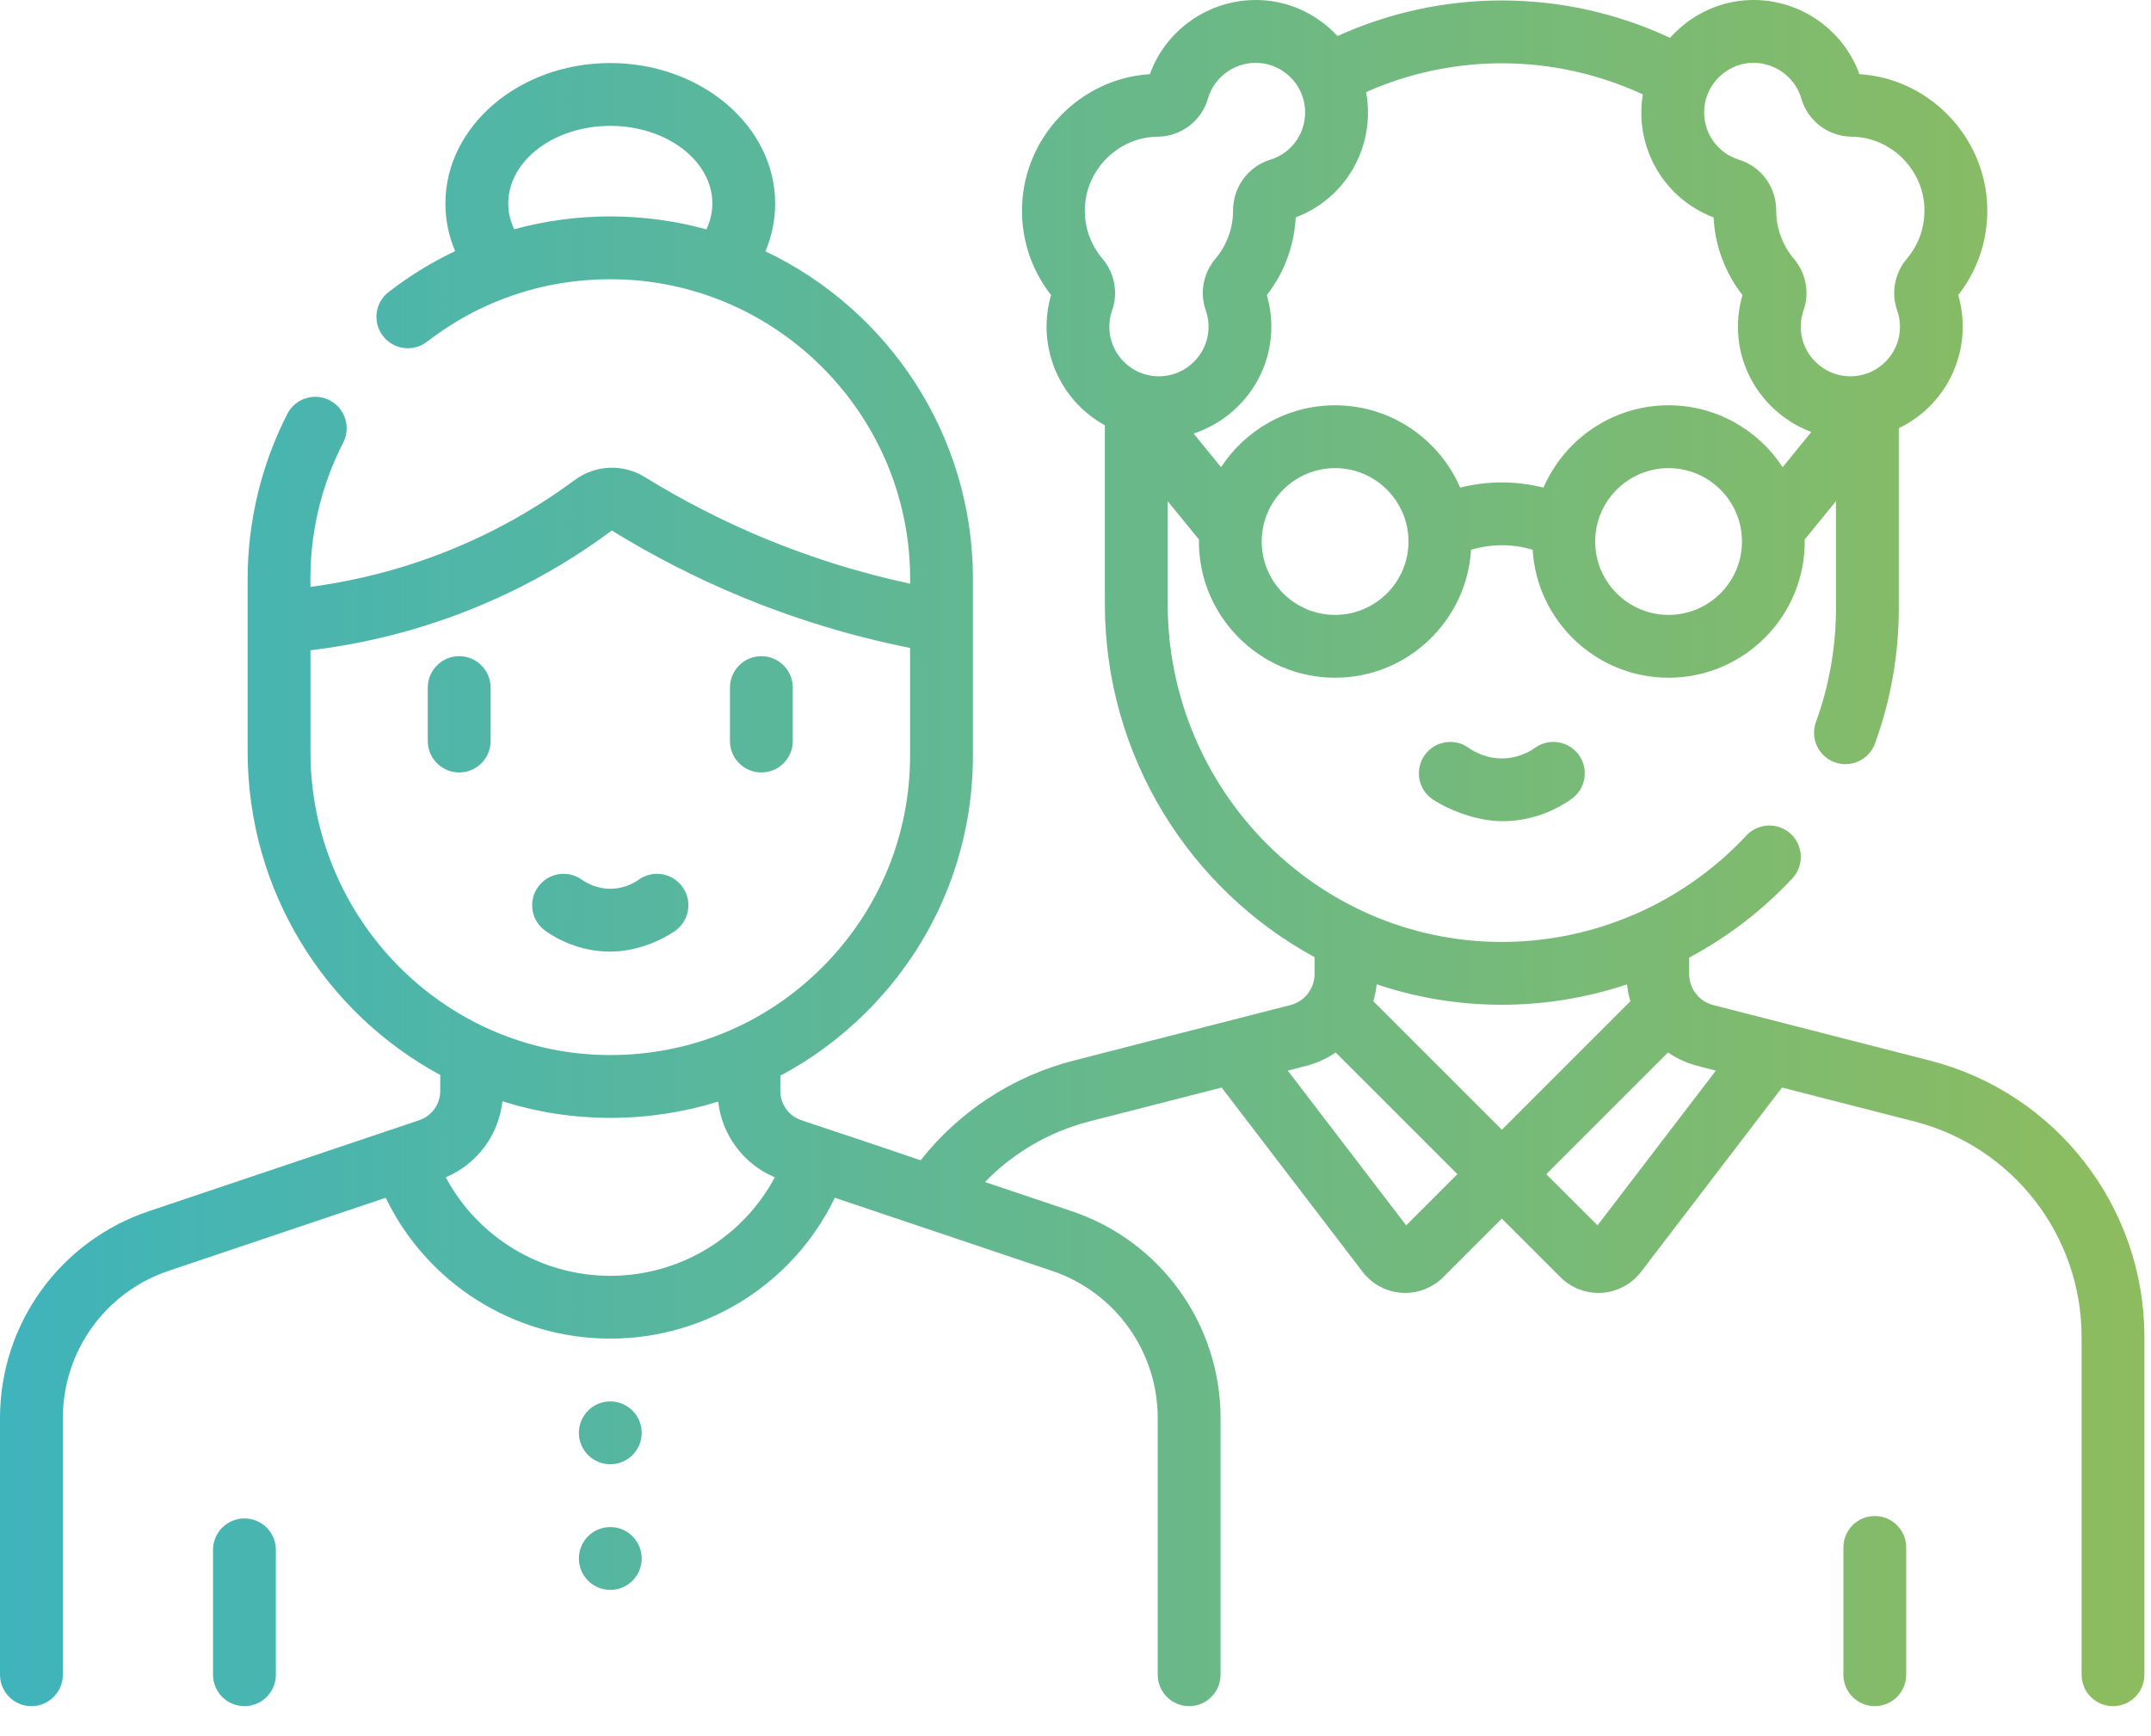 <svg width="57" height="46" viewBox="0 0 57 46" fill="none" xmlns="http://www.w3.org/2000/svg">
<path d="M49.681 40.18C49.221 40.18 48.849 40.552 48.849 41.012V44.387C48.849 44.847 49.221 45.219 49.681 45.219C50.141 45.219 50.513 44.847 50.513 44.387V41.012C50.513 40.552 50.141 40.18 49.681 40.18ZM6.478 40.244C6.018 40.244 5.645 40.617 5.645 41.077V44.387C5.645 44.847 6.018 45.219 6.478 45.219C6.938 45.219 7.31 44.847 7.31 44.387V41.077C7.31 40.617 6.938 40.244 6.478 40.244ZM16.172 37.143C15.712 37.143 15.34 37.516 15.34 37.976C15.34 38.435 15.712 38.808 16.172 38.808C16.632 38.808 17.005 38.435 17.005 37.976C17.005 37.516 16.632 37.143 16.172 37.143ZM16.172 40.473C15.712 40.473 15.34 40.846 15.34 41.305C15.34 41.765 15.712 42.138 16.172 42.138C16.632 42.138 17.005 41.765 17.005 41.305C17.005 40.846 16.632 40.473 16.172 40.473ZM51.138 28.108C49.515 27.692 46.852 27.01 45.401 26.638C45.024 26.542 44.761 26.203 44.761 25.813V25.381C45.774 24.84 46.701 24.133 47.497 23.279C47.81 22.942 47.791 22.416 47.455 22.102C47.118 21.789 46.592 21.808 46.278 22.144C44.597 23.949 42.228 24.974 39.766 24.965C34.901 24.948 30.943 20.929 30.943 16.005V13.283L31.771 14.298C31.739 16.305 33.368 17.962 35.379 17.962C37.296 17.962 38.868 16.459 38.982 14.57C39.206 14.504 39.471 14.453 39.771 14.451C40.095 14.447 40.377 14.499 40.614 14.57C40.727 16.459 42.299 17.962 44.216 17.962C46.229 17.962 47.855 16.309 47.824 14.298L48.652 13.283V16.11C48.652 17.15 48.474 18.169 48.121 19.137C47.964 19.569 48.187 20.047 48.619 20.204C49.041 20.357 49.527 20.143 49.686 19.706C50.105 18.555 50.317 17.345 50.317 16.11V11.348C50.59 11.217 50.845 11.044 51.073 10.83C51.669 10.269 52.011 9.478 52.011 8.659C52.011 8.374 51.971 8.093 51.891 7.821C52.451 7.107 52.72 6.219 52.651 5.306C52.525 3.639 51.235 2.248 49.585 1.999C49.481 1.983 49.377 1.972 49.273 1.965C48.821 0.714 47.568 -0.101 46.223 0.01C45.449 0.074 44.752 0.447 44.255 1.003C42.867 0.353 41.341 0.012 39.798 0.012C38.293 0.012 36.803 0.337 35.444 0.955C34.951 0.426 34.273 0.072 33.521 0.01C32.175 -0.1 30.923 0.713 30.471 1.965C30.367 1.972 30.263 1.983 30.16 1.999C28.509 2.248 27.219 3.639 27.093 5.306C27.024 6.219 27.293 7.107 27.853 7.821C27.773 8.092 27.733 8.374 27.733 8.659C27.733 9.478 28.075 10.269 28.671 10.83C28.858 11.005 29.061 11.152 29.278 11.272V16.005C29.278 20.046 31.531 23.572 34.835 25.368V25.813C34.835 26.203 34.572 26.542 34.195 26.638C33.032 26.937 29.668 27.797 28.456 28.108C26.839 28.523 25.419 29.454 24.395 30.753C23.569 30.465 21.947 29.929 21.235 29.69C20.902 29.578 20.678 29.267 20.678 28.914V28.511C21.506 28.07 22.273 27.506 22.955 26.825C24.778 25.009 25.782 22.591 25.782 20.018V15.345C25.782 11.517 23.531 8.205 20.284 6.661C20.453 6.259 20.541 5.832 20.541 5.394C20.541 3.341 18.581 1.671 16.172 1.671C13.763 1.671 11.803 3.341 11.803 5.394C11.803 5.831 11.891 6.256 12.06 6.656C11.442 6.95 10.852 7.311 10.299 7.739C9.935 8.02 9.868 8.543 10.149 8.906C10.431 9.27 10.953 9.337 11.317 9.056C12.722 7.97 14.402 7.4 16.172 7.4C20.596 7.4 24.189 11.044 24.117 15.47C22.797 15.186 21.502 14.784 20.258 14.268C19.163 13.813 18.096 13.267 17.087 12.644C16.508 12.286 15.778 12.318 15.228 12.724C14.45 13.3 13.616 13.801 12.748 14.215C11.323 14.895 9.806 15.344 8.227 15.555C8.197 14.203 8.485 12.922 9.096 11.729C9.305 11.32 9.143 10.819 8.734 10.609C8.325 10.399 7.823 10.561 7.614 10.97C6.926 12.314 6.562 13.826 6.562 15.345V19.922C6.562 23.625 8.633 26.855 11.666 28.49V28.914C11.666 29.267 11.442 29.578 11.109 29.69C10.602 29.86 4.509 31.911 3.941 32.102C1.584 32.895 0 35.099 0 37.586V44.387C0 44.847 0.373 45.219 0.832 45.219C1.292 45.219 1.665 44.847 1.665 44.387V37.586C1.665 35.814 2.793 34.245 4.472 33.68L10.221 31.745C11.313 34.008 13.61 35.478 16.172 35.478C18.734 35.478 21.031 34.008 22.123 31.745L27.872 33.68C29.551 34.245 30.679 35.814 30.679 37.586V44.387C30.679 44.847 31.052 45.219 31.512 45.219C31.971 45.219 32.344 44.847 32.344 44.387V37.586C32.344 35.099 30.76 32.895 28.403 32.102L26.101 31.328C26.853 30.552 27.807 29.994 28.87 29.721L32.373 28.824L36.109 33.709C36.358 34.035 36.736 34.237 37.144 34.264C37.55 34.291 37.954 34.141 38.243 33.851L39.797 32.297L41.352 33.851C41.619 34.118 41.981 34.267 42.357 34.267C42.797 34.267 43.218 34.06 43.486 33.709L47.222 28.824L50.724 29.721C53.336 30.39 55.161 32.741 55.161 35.437V44.387C55.161 44.847 55.533 45.219 55.993 45.219C56.453 45.219 56.825 44.847 56.825 44.387V35.437C56.825 31.98 54.486 28.966 51.138 28.108ZM35.379 16.297C34.307 16.297 33.434 15.424 33.434 14.352C33.434 13.28 34.307 12.407 35.379 12.407C36.452 12.407 37.324 13.28 37.324 14.352C37.324 15.424 36.452 16.297 35.379 16.297ZM44.216 16.297C43.144 16.297 42.271 15.424 42.271 14.352C42.271 13.28 43.144 12.407 44.216 12.407C45.289 12.407 46.161 13.28 46.161 14.352C46.161 15.424 45.289 16.297 44.216 16.297ZM45.164 2.859C45.218 2.232 45.732 1.721 46.36 1.669C46.982 1.619 47.561 2.015 47.734 2.612C47.906 3.206 48.441 3.613 49.065 3.623C49.155 3.624 49.246 3.632 49.336 3.645C50.227 3.78 50.923 4.531 50.991 5.431C51.03 5.953 50.867 6.459 50.532 6.855C50.208 7.236 50.109 7.76 50.272 8.222C50.322 8.362 50.347 8.509 50.347 8.659C50.347 9.026 50.2 9.366 49.932 9.617C49.666 9.868 49.318 9.993 48.948 9.97C48.31 9.931 47.785 9.422 47.725 8.787C47.707 8.592 47.73 8.402 47.794 8.222C47.957 7.76 47.858 7.236 47.534 6.855C47.236 6.503 47.071 6.056 47.069 5.594C47.069 5.59 47.069 5.586 47.069 5.583C47.07 4.959 46.674 4.417 46.083 4.233C45.488 4.049 45.11 3.484 45.164 2.859ZM36.201 2.44C37.325 1.94 38.556 1.677 39.798 1.677C41.091 1.677 42.37 1.962 43.534 2.503C43.303 3.905 44.094 5.265 45.409 5.761C45.445 6.51 45.713 7.231 46.174 7.821C46.068 8.183 46.032 8.56 46.068 8.942C46.175 10.092 46.954 11.057 47.999 11.449L47.239 12.382C46.593 11.396 45.48 10.742 44.216 10.742C42.733 10.742 41.456 11.642 40.901 12.924C40.528 12.83 40.142 12.782 39.756 12.786C39.399 12.789 39.041 12.837 38.694 12.924C38.139 11.642 36.862 10.742 35.379 10.742C34.115 10.742 33.002 11.396 32.357 12.382L31.63 11.49C32.732 11.128 33.565 10.134 33.676 8.942C33.712 8.56 33.676 8.183 33.57 7.821C34.03 7.232 34.298 6.513 34.335 5.761C35.676 5.258 36.462 3.866 36.201 2.44ZM29.812 9.617C29.544 9.366 29.397 9.026 29.397 8.659C29.397 8.509 29.423 8.362 29.472 8.222C29.636 7.76 29.536 7.236 29.213 6.855C28.877 6.459 28.714 5.954 28.753 5.432C28.821 4.531 29.517 3.78 30.408 3.645C30.498 3.632 30.589 3.624 30.679 3.623C31.303 3.613 31.838 3.207 32.01 2.612C32.183 2.015 32.759 1.619 33.385 1.67C34.012 1.721 34.526 2.232 34.58 2.859C34.634 3.484 34.257 4.049 33.661 4.233C33.07 4.417 32.674 4.96 32.675 5.586C32.675 6.051 32.51 6.501 32.21 6.855C31.887 7.236 31.787 7.76 31.951 8.222C32.014 8.402 32.037 8.593 32.019 8.788C31.96 9.423 31.434 9.931 30.796 9.971C30.427 9.993 30.078 9.868 29.812 9.617ZM18.719 6.079C17.907 5.856 17.053 5.736 16.172 5.736C15.299 5.736 14.445 5.852 13.625 6.076C13.523 5.858 13.468 5.628 13.468 5.394C13.468 4.259 14.681 3.336 16.172 3.336C17.663 3.336 18.877 4.259 18.877 5.394C18.877 5.629 18.822 5.86 18.719 6.079ZM8.227 19.923V17.235C10.057 17.014 11.815 16.505 13.464 15.718C14.429 15.258 15.355 14.701 16.212 14.06C17.297 14.73 18.443 15.317 19.619 15.805C21.067 16.406 22.577 16.865 24.117 17.173V20.018C24.117 22.145 23.287 24.144 21.78 25.646C20.279 27.142 18.298 27.963 16.172 27.963C16.163 27.963 16.153 27.963 16.144 27.963C11.778 27.948 8.227 24.341 8.227 19.923ZM16.172 33.814C14.325 33.814 12.662 32.792 11.812 31.203C12.643 30.853 13.215 30.081 13.314 29.188C14.207 29.471 15.155 29.624 16.138 29.628H16.172C17.156 29.628 18.117 29.48 19.031 29.196C19.132 30.085 19.703 30.854 20.532 31.203C19.683 32.792 18.019 33.814 16.172 33.814ZM37.263 32.477L34.125 28.375L34.608 28.251C34.896 28.177 35.161 28.055 35.396 27.895L38.62 31.12L37.263 32.477ZM39.798 29.942L36.392 26.536C36.435 26.391 36.465 26.241 36.482 26.088C37.514 26.435 38.616 26.626 39.761 26.63C40.909 26.634 42.04 26.447 43.114 26.09C43.131 26.242 43.161 26.392 43.204 26.536L39.798 29.942ZM42.333 32.477L40.975 31.12L44.2 27.895C44.435 28.055 44.7 28.177 44.988 28.251L45.47 28.375L42.333 32.477ZM40.681 19.817C40.541 19.917 40.247 20.086 39.852 20.1C39.402 20.116 39.072 19.929 38.913 19.817C38.538 19.551 38.018 19.64 37.753 20.015C37.487 20.39 37.575 20.909 37.95 21.175C38.232 21.374 39.072 21.794 39.912 21.764C40.699 21.736 41.289 21.428 41.646 21.174C42.02 20.908 42.108 20.388 41.842 20.014C41.576 19.639 41.056 19.551 40.681 19.817ZM12.169 17.391C11.709 17.391 11.336 17.764 11.336 18.224V19.64C11.336 20.1 11.709 20.473 12.169 20.473C12.629 20.473 13.001 20.1 13.001 19.64V18.224C13.001 17.764 12.628 17.391 12.169 17.391ZM20.175 20.473C20.635 20.473 21.008 20.1 21.008 19.64V18.224C21.008 17.764 20.635 17.391 20.175 17.391C19.716 17.391 19.343 17.764 19.343 18.224V19.64C19.343 20.1 19.716 20.473 20.175 20.473ZM17.892 24.67C18.267 24.404 18.355 23.884 18.088 23.51C17.822 23.135 17.303 23.047 16.928 23.313C16.808 23.398 16.556 23.543 16.219 23.555C15.839 23.569 15.552 23.409 15.416 23.312C15.04 23.047 14.521 23.136 14.255 23.511C13.989 23.886 14.078 24.405 14.453 24.671C14.748 24.88 15.355 25.221 16.172 25.221C16.888 25.221 17.555 24.91 17.892 24.67Z" fill="url(#paint0_linear_10_164)"/>
<defs>
<linearGradient id="paint0_linear_10_164" x1="3.17537e-07" y1="22.61" x2="56.825" y2="22.61" gradientUnits="userSpaceOnUse">
<stop stop-color="#3FB4BB"/>
<stop offset="1" stop-color="#8DBC5E"/>
</linearGradient>
</defs>
</svg>

